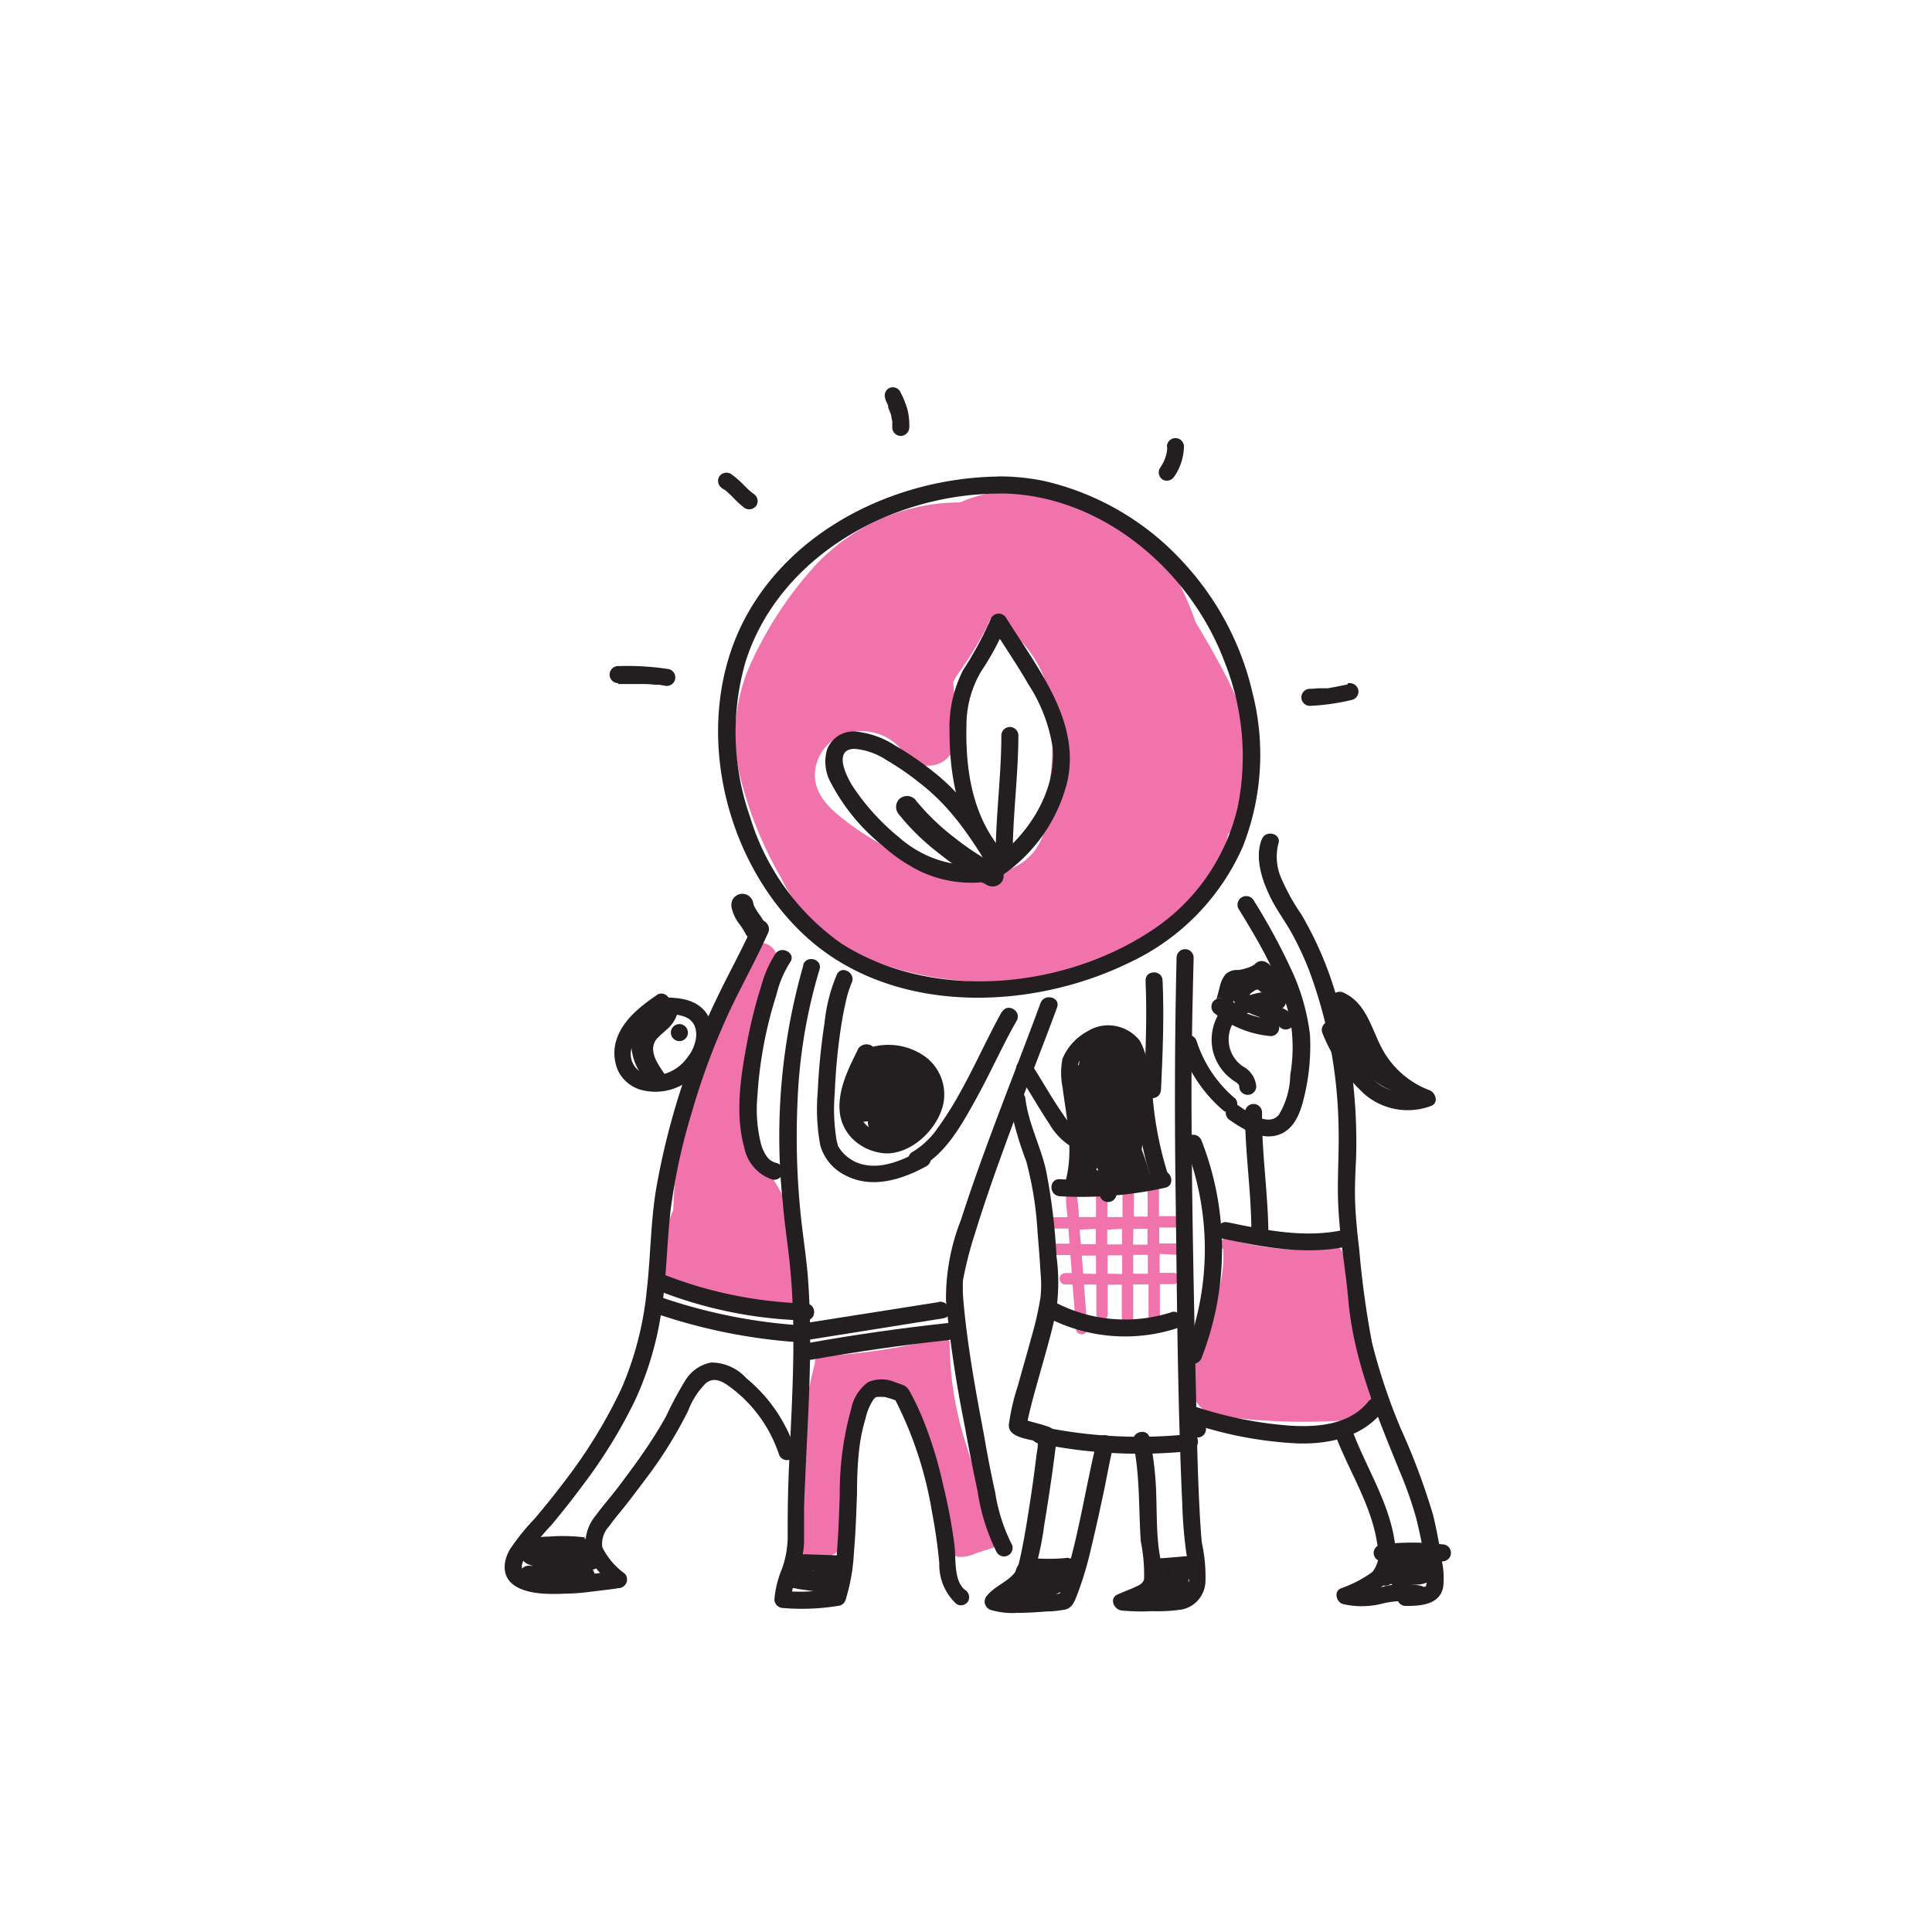<?xml version="1.0" encoding="UTF-8"?> <svg xmlns="http://www.w3.org/2000/svg" id="Layer_1" data-name="Layer 1" viewBox="0 0 170 170"><defs><style> .cls-1 { fill: #f173ac; } .cls-2 { fill: #231f20; } </style></defs><path class="cls-1" d="M69.4,106.54c-.71-2.45-2.75-4.16-3.24-6.69a22.61,22.61,0,0,1,2-15c.78-1.41-1.38-2.67-2.16-1.26a20.1,20.1,0,0,0-2,5.35,1,1,0,0,0-.69.55,42.59,42.59,0,0,0-4.07,17c-.14.33-.28.66-.4,1-.67,1.85-2.14,5.55.6,6.3a43.22,43.22,0,0,0,4.55.6,49.07,49.07,0,0,1,5,1,1.26,1.26,0,0,0,1.59-1.2A50.58,50.58,0,0,0,69.4,106.54Z"></path><path class="cls-1" d="M88.4,135.23A40.3,40.3,0,0,1,85,127.07a29.34,29.34,0,0,1-1.44-8.9.51.51,0,0,0-.64-.48,53.44,53.44,0,0,1-10.74,1.64.5.5,0,0,0-.47.59A45.11,45.11,0,0,0,70.3,130.2a42.66,42.66,0,0,0,.22,5.18c0,.47.09.94.17,1.41a.94.94,0,0,0,.21.55c.47.47,1.49.15,2,0a.45.45,0,0,0,.34-.57.51.51,0,0,0,.49-.47c.22-2.6.46-5.2.79-7.78a13.38,13.38,0,0,1,1-3.69c.4-.91,1-2.18,2-2.56a2.48,2.48,0,0,1,2.84,1.36,8.55,8.55,0,0,1,.87,3.3,44.87,44.87,0,0,0,1.59,7.25c.25.84.44,2.58,1.5,2.81a3.28,3.28,0,0,0,1.59-.33l2.25-.72A.5.5,0,0,0,88.4,135.23Z"></path><path class="cls-1" d="M103.48,110.41c.64,0,.64-1,0-1l-1.48,0,0-1.4,1.39,0c.64,0,.65-1,0-1l-1.41,0c0-.78,0-1.56,0-2.34a.5.5,0,0,0-1,0c0,.79,0,1.58,0,2.38l-1.21,0c0-1,0-2.09,0-3.13a.5.5,0,0,0-1,0c0,1.06,0,2.11,0,3.17l-1.33,0c0-.65,0-1.31,0-2a.5.5,0,0,0-1,0c0,.65,0,1.31,0,2H94.93c0-.55-.08-1.11-.13-1.66s-1-.65-1,0,.09,1.11.13,1.67c-.45,0-.91,0-1.37,0a.5.5,0,0,0,0,1c.49,0,1,0,1.45,0l.1,1.33h-1.6a.5.5,0,0,0,0,1h1.68l.12,1.59h-.57a.5.5,0,0,0,0,1h.64l.3,3.91c0,.63,1,.64,1,0l-.3-3.9,1.09,0c0,.88,0,1.76,0,2.64a.5.5,0,0,0,1,0l0-2.63h1.24c0,1,0,1.94,0,2.91a.5.5,0,0,0,1,0l0-2.93,1.35,0c0,.92,0,1.85,0,2.78a.5.5,0,0,0,1,0c0-.93,0-1.87,0-2.8l1.18,0c.64,0,.65-1,0-1l-1.2,0,0-1.67Zm-3.75-2.28,1.24,0,0,1.39-1.27,0Zm-1,0v1.37l-1.3,0V108.2Zm-2.31,0v1.35H95.11L95,108.2Zm-1.11,3.94-.12-1.59h1.25l0,1.61Zm2.15,0,0-1.61,1.28,0v1.64Zm2.25,0c0-.55,0-1.1,0-1.65l1.29,0,0,1.66Z"></path><path class="cls-1" d="M121,120.41a78.33,78.33,0,0,0-2.89-10.27c-.07-.18-.26-.39-.48-.36A23.51,23.51,0,0,1,108,109a.49.49,0,0,0-.38.9c.25,2.89-1.06,5.55-2,8.19a8.2,8.2,0,0,0-.77,4.26,2.84,2.84,0,0,0,2.59,2.26,53.42,53.42,0,0,0,9.46.45c1.21-.05,2.85-.08,3.83-.9S121.19,121.59,121,120.41Z"></path><path class="cls-2" d="M117.47,88.62a3.88,3.88,0,0,1,1.82,2.1,20.61,20.61,0,0,0,1.45,3,9.64,9.64,0,0,0,4.64,3.64L125.21,96a4.5,4.5,0,0,1-4.47-1.1,15,15,0,0,1-3.06-4.69c-.42-.87-1.71-.11-1.29.76a14.51,14.51,0,0,0,3.7,5.33,5.84,5.84,0,0,0,5.87,1c.66-.28.35-1.17-.18-1.37a7.91,7.91,0,0,1-4.09-3.51c-1-1.78-1.4-4.13-3.46-5.07a.78.78,0,0,0-1,.27.76.76,0,0,0,.27,1Z"></path><path class="cls-2" d="M117.41,89.6A21.39,21.39,0,0,0,122.52,96l.73-1.26a7.83,7.83,0,0,1-4.12-4.12.76.76,0,0,0-1-.27.76.76,0,0,0-.27,1,9.29,9.29,0,0,0,5,4.81c.69.29,1.29-.79.73-1.25a20.24,20.24,0,0,1-4.87-6,.75.75,0,1,0-1.3.76Z"></path><path class="cls-1" d="M107.84,59.42c-.81-1.55-1.68-3.11-2.62-4.63-1.32-3.8-3.34-7.37-6.93-9.46a2.32,2.32,0,0,0-2.07-.21,14.9,14.9,0,0,0-5.14-1.82,12.12,12.12,0,0,0-6.61.91,17.39,17.39,0,0,0-13,5.84,33.2,33.2,0,0,0-5.3,8.1A15.41,15.41,0,0,0,65,67.8a34.06,34.06,0,0,0,3.68,9.35,14.71,14.71,0,0,0,6.07,6.51,28.13,28.13,0,0,0,10,2.64,34.44,34.44,0,0,0,9.83-.23,15.93,15.93,0,0,0,8.7-4.9c2-2.1,4.19-4.89,4.81-7.84a2.52,2.52,0,0,0,1.51-1.58C111.08,67.55,109.81,63.2,107.84,59.42ZM79.35,75.16a23.29,23.29,0,0,1-5.89-3.7c-1.29-1.16-2-2.41-1.68-4,.82-3.57,5.55-4.18,7.7-1.3a2.57,2.57,0,0,0,3.42.9,2.52,2.52,0,0,0,1-3.2,3,3,0,0,0,.23-1.83,19.22,19.22,0,0,1-.26-2,5.66,5.66,0,0,1,.41-.71A34.55,34.55,0,0,0,86.93,55a.35.35,0,0,0,0-.08h0c.07-.16.16-.32.22-.49a9.69,9.69,0,0,1,5.11,6.5,27.87,27.87,0,0,1,.17,7.47c-.1,2.09-.06,4.75-1.42,6.49C88.31,78.35,82.67,76.68,79.35,75.16Z"></path><path class="cls-2" d="M88,41.93C79,42,69.62,46.49,65.43,54.65c-4.51,8.81-1.93,20.64,5.11,27.41,7.57,7.3,20,7,28.92,2.6a20.24,20.24,0,0,0,9.88-10.12A22.06,22.06,0,0,0,110.22,61a25.27,25.27,0,0,0-6-11.41,23.78,23.78,0,0,0-12.31-7.26,19.4,19.4,0,0,0-4-.41.75.75,0,0,0,0,1.5c8.88,0,16.79,6.69,19.83,14.79A22.44,22.44,0,0,1,108.91,71a17.77,17.77,0,0,1-7.24,10.65C93.9,87,82.16,88.23,74,83A21.1,21.1,0,0,1,66,71.88a22.38,22.38,0,0,1-.4-13.64c2.65-8.39,11-13.67,19.47-14.64A26.17,26.17,0,0,1,88,43.43a.75.75,0,0,0,0-1.5Z"></path><path class="cls-2" d="M75.5,92.33c-.8,1.6-1.71,3.4-1.63,5.25A3.93,3.93,0,0,0,75,100.19a4.53,4.53,0,0,0,3,1.3c2.22,0,4.32-2,4.93-4.06A4.14,4.14,0,0,0,81.44,93a5.57,5.57,0,0,0-5.79-.46.89.89,0,0,0-.32,1.2.9.9,0,0,0,1.2.32,3.9,3.9,0,0,1,1.87-.37l.27,0c.28,0-.16,0,.11,0l.42.1a2.46,2.46,0,0,1,.48.16l.1,0,.21.12.41.26c-.15-.11.06,0,.07.07l.12.1a3.38,3.38,0,0,1,.31.35c-.12-.15,0,.05,0,.07l.12.2a1.24,1.24,0,0,1,.1.2c.11.22,0-.15,0,.08s.08.24.11.37,0,.28,0,.07a1.94,1.94,0,0,1,0,.24,3.93,3.93,0,0,1,0,.49c0-.19,0,.09,0,.11l-.06.25c0,.07,0,.15-.08.22s-.08.2,0,.09a4.41,4.41,0,0,1-.61,1A4,4,0,0,1,78.4,99.7a2.64,2.64,0,0,1-2-.55,2.71,2.71,0,0,1-.41-.42c.07.09,0,0,0,0a1.76,1.76,0,0,1-.14-.23s-.11-.27,0-.11c0-.09-.06-.17-.08-.25a1.16,1.16,0,0,1,0-.18.85.85,0,0,1,0-.17q0,.14,0,0c0-.2,0-.39,0-.59a2.75,2.75,0,0,1,.06-.47A8.61,8.61,0,0,1,76,95.42a21.21,21.21,0,0,1,1-2.21.91.91,0,0,0-.31-1.2.89.89,0,0,0-1.21.32Z"></path><path class="cls-2" d="M80.75,101.35c-1.63.91-3.78,1.74-5.6.83a3.7,3.7,0,0,1-1.19-1,4.3,4.3,0,0,1-.25-.4s0,.13,0-.09a2.66,2.66,0,0,1-.1-.38,16.61,16.61,0,0,1-.16-4.12,53,53,0,0,1,.48-5.34c.13-.9.28-1.79.49-2.68a9.22,9.22,0,0,1,.51-1.67c.43-.86-.86-1.63-1.29-.76a14.72,14.72,0,0,0-1.09,4.29,56.62,56.62,0,0,0-.6,6.08,17.48,17.48,0,0,0,.23,4.68,4.21,4.21,0,0,0,2.15,2.6c2.33,1.26,5,.43,7.2-.78a.75.75,0,0,0-.75-1.3Z"></path><path class="cls-2" d="M88.17,89c-1.24,2.21-2.26,4.53-3.48,6.75a30.53,30.53,0,0,1-2.14,3.45,7.18,7.18,0,0,1-2.24,2.15c-.85.46-.09,1.75.76,1.3,2.18-1.18,3.59-3.75,4.75-5.84,1.29-2.31,2.35-4.74,3.64-7,.47-.85-.82-1.61-1.29-.76Z"></path><path class="cls-2" d="M89,135.84a15.42,15.42,0,0,1-1.44-4.57c-.38-1.7-.71-3.42-1-5.13-.68-3.59-1.34-7.21-1.71-10.85-.06-.59-.12-1.18-.13-1.77,0-.2,0-.4,0-.6a2.72,2.72,0,0,1,.06-.5,32.41,32.41,0,0,1,1-3.85c1.11-3.62,2.42-7.18,3.74-10.73,1.15-3.07,2.36-6.11,3.49-9.18.34-.91-1.11-1.3-1.45-.4-2.34,6.35-4.92,12.61-7,19.07a18.81,18.81,0,0,0-1.32,7.12,105.92,105.92,0,0,0,1.6,10.77q.54,3,1.18,6a17.81,17.81,0,0,0,1.68,5.36.75.75,0,0,0,1.3-.76Z"></path><path class="cls-2" d="M70.69,84.93a54.68,54.68,0,0,0-1.82,20.8c.13,1.6.36,3.19.55,4.79.23,2,.34,4,.38,6,.07,4-.17,8-.35,12-.11,2.2-.15,4.39-.14,6.59a8.48,8.48,0,0,1-.51,2.95,8.93,8.93,0,0,0-.66,2.68.77.77,0,0,0,.75.75,19.8,19.8,0,0,0,5-.21.76.76,0,0,0,.52-.52,16.89,16.89,0,0,0,.73-4.17c.15-1.73.21-3.47.27-5.21,0-1.43.06-2.89.25-4.31a15.57,15.57,0,0,1,.5-2.25,5,5,0,0,1,.7-1.68,2.27,2.27,0,0,1,.22-.22c-.06.06.15,0,.07,0a.4.4,0,0,1,.17,0,1.43,1.43,0,0,1,.29,0c-.1,0,.19,0,.24,0l.39.11c.3.09.59.2.88.31l-.44-.34A33.46,33.46,0,0,1,82,133c.29,1.52.51,3,.65,4.57a4.66,4.66,0,0,0,1.54,3.59.76.76,0,0,0,1-.26.77.77,0,0,0-.27-1c-1-.78-.8-2.69-.92-3.81a46.5,46.5,0,0,0-1-5.37,36.2,36.2,0,0,0-1.64-5.47,23,23,0,0,0-1.13-2.48c-.21-.4-.36-.74-.8-.91l-.7-.25a3,3,0,0,0-2.33,0A3.83,3.83,0,0,0,74.89,124a27.29,27.29,0,0,0-1,7.59c-.06,1.63-.11,3.26-.24,4.88a15.89,15.89,0,0,1-.69,3.93l.52-.53-.36,0-1.28.11a15,15,0,0,1-3,0l.75.75a7.63,7.63,0,0,1,.61-2.28,9.63,9.63,0,0,0,.55-2.65c0-.93,0-1.85,0-2.78s.07-2.05.11-3.08c.17-3.93.42-7.85.43-11.78,0-2-.06-4-.22-6-.15-1.72-.42-3.43-.6-5.14a66.68,66.68,0,0,1-.3-9.89,46.44,46.44,0,0,1,1.94-11.82c.29-.92-1.15-1.32-1.44-.4Z"></path><path class="cls-2" d="M66.26,81.39c-.94,2.1-2.06,4.12-3.06,6.19a58.2,58.2,0,0,0-3.26,8.17,64.51,64.51,0,0,0-2.21,8.89c-.49,3-.48,6-.83,9a28.67,28.67,0,0,1-2.24,8.59A44.37,44.37,0,0,1,49.94,130q-1.38,1.84-2.87,3.6a20.32,20.32,0,0,0-2.22,2.76c-.64,1.13-.69,2.49.54,3.23s3.09.7,4.54.63c.85,0,1.7-.12,2.55-.22l1.05-.13.62-.08.29-.05a.76.76,0,0,0,.53-1.28A6.3,6.3,0,0,1,53,136.15a2.23,2.23,0,0,1,.6-1.85c.53-.76,1.16-1.46,1.72-2.19s1.33-1.75,2-2.65a37.89,37.89,0,0,0,3.23-5.32,6.85,6.85,0,0,1,1.56-2.43c.66-.54,1.37-.22,2,.24A12.07,12.07,0,0,1,68.55,128a.75.75,0,0,0,1.44-.39,13.65,13.65,0,0,0-4.3-6.32,4.17,4.17,0,0,0-3.12-1.4,3.4,3.4,0,0,0-2.3,1.63,30.37,30.37,0,0,0-1.65,3.08c-.59,1.08-1.26,2.12-1.95,3.13s-1.43,2-2.18,3-1.41,1.71-2.05,2.6a3.82,3.82,0,0,0-.9,2.93c.27,1.31,1.44,2.35,2.37,3.22l.53-1.29c-1.21.17-2.42.34-3.71.43a11.69,11.69,0,0,1-4-.16,1.53,1.53,0,0,1-.57-.24c-.17-.1-.14-.07-.24-.27,0,.09,0-.06,0-.05s0-.28,0-.16a2.15,2.15,0,0,1,.36-.82,26.41,26.41,0,0,1,2.24-2.73q1.43-1.71,2.75-3.49a44.45,44.45,0,0,0,4.59-7.44,28.49,28.49,0,0,0,2.37-8.1c.42-2.86.45-5.74.77-8.61a52.63,52.63,0,0,1,1.9-8.76,61.31,61.31,0,0,1,3.38-9c1.07-2.25,2.29-4.43,3.31-6.71.39-.87-.9-1.64-1.29-.76Z"></path><path class="cls-2" d="M57.84,87.53c-1.48,1-3.07,2.25-3.61,4a3.87,3.87,0,0,0,.19,2.76,3.27,3.27,0,0,0,1.88,1.58,4.88,4.88,0,0,0,4.92-1.34c1.28-1.28,2.09-3.42,1.11-5.11s-2.88-1.65-4.48-1.65a.75.75,0,0,0,0,1.5h.81l.39,0,.24,0,.15,0h0a4.43,4.43,0,0,1,.8.19l.23.11a1.06,1.06,0,0,1,.3.21,1.62,1.62,0,0,1,.35.48,2.16,2.16,0,0,1,.13,1,3.39,3.39,0,0,1-.71,1.71A3.81,3.81,0,0,1,58,94.6a3.06,3.06,0,0,1-.8,0,1.86,1.86,0,0,1-1.63-2.36c.31-1.52,1.77-2.59,3-3.41a.75.75,0,1,0-.76-1.3Z"></path><path class="cls-2" d="M68.25,83.89A9.93,9.93,0,0,0,67,86.7a41,41,0,0,0-1.18,4.61c-.6,3.06-1.19,6.6-.33,9.67a3.71,3.71,0,0,0,2.44,2.8.75.75,0,0,0,.4-1.45,1.4,1.4,0,0,1-.85-.56,3.5,3.5,0,0,1-.55-1.24,12.37,12.37,0,0,1-.29-4,36.69,36.69,0,0,1,1.68-9,9.27,9.27,0,0,1,1.2-2.85c.57-.78-.73-1.53-1.29-.76Z"></path><path class="cls-2" d="M102.75,103.28a31.28,31.28,0,0,1-1.31-6.59c-.14-1-.27-2.09-.48-3.12a5.92,5.92,0,0,0-.67-2,3.55,3.55,0,0,0-1.87-1.23,3.43,3.43,0,0,0-2.77.43,4.87,4.87,0,0,0-2.16,2.39,6.47,6.47,0,0,0,0,2.48c.35,2.7,1,5.52.29,8.21a.75.75,0,0,0,1.45.4,16.77,16.77,0,0,0,0-6.84c-.14-.94-.31-1.88-.37-2.84a4.82,4.82,0,0,1,0-.85c0-.07.08-.29.08-.29s.1-.14,0,0a4.65,4.65,0,0,1,.45-.53,3,3,0,0,1,2.26-1.21,2.4,2.4,0,0,1,.9.34,4.17,4.17,0,0,1,.44.29c-.07-.06-.07-.09,0,0a5.82,5.82,0,0,1,.52,1.8c.18.92.3,1.85.42,2.78a32.29,32.29,0,0,0,1.34,6.75c.33.89,1.78.51,1.44-.4Z"></path><path class="cls-2" d="M99.69,126.88c.63,2.89.49,5.82.69,8.75a14.65,14.65,0,0,1,.29,3.29c-.07.43-.47.58-.84.75s-1,.41-1.52.64c-.74.36-.27,1.33.38,1.4a18.42,18.42,0,0,0,2.68.06,14.35,14.35,0,0,0,2.7-.16,2.61,2.61,0,0,0,2-2.4,14.18,14.18,0,0,0-.31-3.43c-.07-.52-.09-1.05-.13-1.57-.24-3.84-.31-7.69-.39-11.54-.2-8.73-.38-17.47-.4-26.2,0-4.07.09-8.14.19-12.2a.75.75,0,0,0-1.5,0c-.17,7.08-.18,14.14-.08,21.22.12,9,.17,17.92.58,26.86a40.51,40.51,0,0,0,.35,4.27c.14.86.66,2.77-.26,3.37a4.77,4.77,0,0,1-2.32.26,20.43,20.43,0,0,1-3.13,0l.38,1.4c1-.48,2.52-.76,3-1.94s0-2.5-.11-3.63c-.17-1.51-.15-3-.2-4.55a28.08,28.08,0,0,0-.58-5c-.2-.94-1.65-.55-1.45.4Z"></path><path class="cls-2" d="M88.76,96.69a31.12,31.12,0,0,0,1.54,5.49,30.56,30.56,0,0,1,1,6.31c.1,1.16.19,2.32.26,3.49a10.94,10.94,0,0,1,0,2.14,28.41,28.41,0,0,1-.8,3.53c-.39,1.45-.81,2.88-1.21,4.33a18.73,18.73,0,0,0-.78,3.39c-.07,1.12,1.74,1.25,2.53,1.48l.32.1a.78.78,0,0,0,.14,0s-.06,0-.06,0h0c-.25-.46-.38-.54-.38-.26a1.5,1.5,0,0,0,0,.37c0,.36-.09.72-.13,1.08-.14,1.13-.29,2.27-.46,3.4-.29,1.9-.58,3.82-1,5.7q-.08.33-.18.66c-.06.19.12-.18-.09.2a2.1,2.1,0,0,1-.38.52c-.68.68-1.58,1-2.23,1.78a.77.77,0,0,0,.33,1.26,6.6,6.6,0,0,0,2.3.26c.9,0,1.81-.06,2.71-.13.49,0,1-.07,1.47-.15.65-.11.87-.67,1.09-1.23A30.21,30.21,0,0,0,96,136.27q.63-2.64,1.18-5.29c.26-1.25.48-2.52.78-3.76.23-.94-1.22-1.34-1.45-.4-.94,3.86-1.52,7.79-2.64,11.61-.13.46-.27.92-.44,1.36a2.29,2.29,0,0,1-.16.38c-.05.08-.27.41-.11.22l.53-.22c-.86.1-1.72.18-2.59.23a8.77,8.77,0,0,1-3.5-.16l.33,1.25a16.08,16.08,0,0,1,2-1.57,3.6,3.6,0,0,0,1.1-1.66,27.28,27.28,0,0,0,.86-4.11q.57-3.41,1-6.82c.1-.85.23-1.48-.67-1.8-.52-.19-1.07-.31-1.6-.47-.13,0-.5-.22-.63-.19.11,0,.41.61.4.62s0-.28,0-.32c.1-.54.24-1.08.37-1.61.38-1.45.8-2.89,1.2-4.33s.75-2.69,1-4.06a17.24,17.24,0,0,0,0-4.65,53.13,53.13,0,0,0-.92-7.55c-.48-2.14-1.54-4.09-1.81-6.28-.11-1-1.61-1-1.5,0Z"></path><path class="cls-2" d="M111,73.91c-.66,1.79.2,4,1.08,5.61.51.91,1.13,1.76,1.63,2.68a27.45,27.45,0,0,1,1.49,3.21,41.31,41.31,0,0,1,2.58,13.74c.07,2.45-.16,4.9,0,7.35.14,2.64.63,5.25.86,7.88.46,5.26,2.48,10.05,4.44,14.89a34.43,34.43,0,0,1,1.52,4.27,37.53,37.53,0,0,1,.82,4.2,9,9,0,0,1,.12,1.27,1.22,1.22,0,0,1-.07.53c0,.08,0,0-.1.08a1.75,1.75,0,0,1-.34.1,6,6,0,0,1-1.34.09.75.75,0,0,0,0,1.5c1.3,0,3-.09,3.3-1.67a7.13,7.13,0,0,0-.12-2.3c-.2-1.33-.44-2.67-.76-4a59.07,59.07,0,0,0-2.83-7.58,52.18,52.18,0,0,1-2.55-7.6,79.24,79.24,0,0,1-1.12-8.14c-.16-1.34-.3-2.67-.36-4s0-2.64.07-4a47.64,47.64,0,0,0-1.7-14.26,31.2,31.2,0,0,0-3.13-7.33,18,18,0,0,1-1.68-3,4.71,4.71,0,0,1-.33-3.17c.33-.91-1.12-1.3-1.45-.4Z"></path><path class="cls-2" d="M117.62,126.59c1.22,3.09,3.11,6,3.58,9.35a2.6,2.6,0,0,1-.45,2.39,11,11,0,0,1-2.78,1.44c-.63.29-.38,1.18.18,1.37a7.39,7.39,0,0,0,3.34,0,7.38,7.38,0,0,1,3.2-.14c.92.31,1.31-1.14.4-1.45a7.39,7.39,0,0,0-3.34.05,7.38,7.38,0,0,1-3.2.14l.17,1.37a11.13,11.13,0,0,0,3.09-1.67,3.57,3.57,0,0,0,1-3c-.28-3.69-2.37-6.86-3.69-10.23-.35-.88-1.8-.5-1.45.4Z"></path><path class="cls-2" d="M105.37,126.49a.75.75,0,0,0,0-1.5.75.75,0,0,0,0,1.5Z"></path><path class="cls-2" d="M95.22,99.73a4,4,0,0,1-.53-.3c-.13-.09.13.11,0,0l-.14-.12a1.8,1.8,0,0,1-.2-.19l-.24-.26L94,98.71s-.15-.19,0,0c-.17-.23-.33-.45-.48-.69-1-1.43-1.81-2.92-2.75-4.36a.76.76,0,0,0-1-.27.75.75,0,0,0-.27,1c1,1.48,1.83,3,2.82,4.48a5.76,5.76,0,0,0,2.2,2.18.78.78,0,0,0,1-.27.76.76,0,0,0-.27-1Z"></path><path class="cls-2" d="M100.8,86.31c.14,3.19,0,6.39-.14,9.57,0,1,1.45,1,1.5,0,.15-3.18.28-6.38.14-9.57,0-1-1.54-1-1.5,0Z"></path><path class="cls-2" d="M108.19,98.54c1.25.88,3,1.94,4.57,1.21,1.23-.57,1.71-2,2-3.25a19,19,0,0,0,.51-5.42,18.72,18.72,0,0,0-1.72-5.92,54.22,54.22,0,0,0-3.24-5.94A.75.75,0,0,0,109,80c1.85,3,3.74,6.22,4.53,9.72a14.28,14.28,0,0,1,0,4.88,7,7,0,0,1-1,3.49c-.91,1.11-2.72-.23-3.57-.82s-1.54.74-.76,1.29Z"></path><path class="cls-2" d="M67.42,81.54a4.18,4.18,0,0,0-.31-.64c-.09-.14-.18-.28-.28-.42a4.68,4.68,0,0,1-.53-.88l.1.23a2,2,0,0,1-.14-.47,1,1,0,0,0-.45-.58,1,1,0,0,0-.75-.1,1,1,0,0,0-.58.45,1.08,1.08,0,0,0-.1.75A3.59,3.59,0,0,0,65,81.23a6.35,6.35,0,0,1,.64,1l-.1-.23v0a.75.75,0,0,0,.18.34.82.82,0,0,0,.27.25,1,1,0,0,0,1.33-.35,1,1,0,0,0,.1-.75Z"></path><path class="cls-2" d="M87.88,74.5c-2.35-3-2.93-6.89-2.84-10.63a9.35,9.35,0,0,1,1.29-4.79,23.41,23.41,0,0,0,2.25-4.22L87.21,55c1.08,1.74,2.25,3.42,3.27,5.2a14.07,14.07,0,0,1,2.14,5.56c.36,3.81-2.12,7.71-5.14,9.84l1,.26c-1.78-3-3.64-5.85-6.41-8a27.15,27.15,0,0,0-3.35-2.29,7.8,7.8,0,0,0-3.54-1.21A2.47,2.47,0,0,0,72.76,66a3.84,3.84,0,0,0,.37,2.92,17.5,17.5,0,0,0,4.49,5.46A14.57,14.57,0,0,0,81,76.68a10.55,10.55,0,0,0,6.31.83c1-.16.55-1.61-.4-1.45a9.79,9.79,0,0,1-7.81-2.39,20,20,0,0,1-4-4.38c-.6-.9-1.84-3.36.09-3.4a6.07,6.07,0,0,1,2.83,1,23.7,23.7,0,0,1,2.9,2c2.75,2.1,4.57,4.88,6.33,7.82a.74.74,0,0,0,1,.27,14.14,14.14,0,0,0,5.64-8.1c.81-3.43-.48-6.59-2.2-9.53-1-1.71-2.13-3.34-3.17-5a.76.76,0,0,0-1.37.18,31.22,31.22,0,0,1-2.41,4.44,11.14,11.14,0,0,0-1.19,5.39c0,4,.77,8,3.29,11.27a.75.75,0,0,0,1.06-1.06Z"></path><path class="cls-2" d="M89.11,75.28c0-3.53.49-7,.5-10.56a.75.75,0,0,0-1.5,0c0,3.52-.49,7-.5,10.56a.75.75,0,0,0,1.5,0Z"></path><path class="cls-2" d="M79.12,71.69a20.52,20.52,0,0,0,3.54,3.43,25.36,25.36,0,0,0,4.2,2.76,1,1,0,0,0,1.33-.35,1,1,0,0,0-.35-1.33,23.25,23.25,0,0,1-3.9-2.53,20.2,20.2,0,0,1-3.44-3.35,1,1,0,0,0-1.38,0,1,1,0,0,0,0,1.37Z"></path><path class="cls-2" d="M77.91,35.17l.18.39.06.14,0,.09c0-.11,0-.12,0,0s.16.42.23.64.07.42.13.63c0-.12,0-.14,0-.06a.28.28,0,0,1,0,.09.61.61,0,0,1,0,.14c0,.12,0,.25,0,.38a.76.76,0,0,0,.75.75.77.77,0,0,0,.75-.75A5.63,5.63,0,0,0,79.84,36a8.82,8.82,0,0,0-.64-1.56.75.75,0,0,0-1-.27.76.76,0,0,0-.26,1Z"></path><path class="cls-2" d="M63.59,43l.22.15L63.66,43a11.52,11.52,0,0,1,.89.82,7.46,7.46,0,0,0,1,.9.78.78,0,0,0,.58.07.81.81,0,0,0,.45-.34.77.77,0,0,0-.27-1l-.22-.16.15.12a9.94,9.94,0,0,1-.89-.83,8.1,8.1,0,0,0-1.05-.89.78.78,0,0,0-.58-.07.76.76,0,0,0-.45.34.77.77,0,0,0,.27,1Z"></path><path class="cls-2" d="M54.41,60.19c.74,0,1.47,0,2.2,0q.51,0,1,.06l.26,0,.1,0,.5.08a.75.75,0,0,0,.4-1.45,23.92,23.92,0,0,0-4.48-.27.75.75,0,0,0,0,1.5Z"></path><path class="cls-2" d="M102.7,39.32c0,.15,0,.3,0,.45l0-.2a3.55,3.55,0,0,1-.28,1l.08-.18a4.36,4.36,0,0,1-.45.82.76.76,0,0,0,.27,1,.77.77,0,0,0,1-.27,4.88,4.88,0,0,0,.86-2.64.75.75,0,0,0-1.5,0Z"></path><path class="cls-2" d="M118.58,60.22c-.57.12-1.15.24-1.73.34l-.18,0-.15,0c.11,0-.13,0-.15,0l-.19,0c-.3,0-.61.05-.92.05a.75.75,0,0,0,0,1.5,19.51,19.51,0,0,0,3.72-.53.76.76,0,0,0,.53-.92.78.78,0,0,0-.93-.53Z"></path><path class="cls-2" d="M82.56,114.58,71,116.4c-1,.15-.55,1.59.4,1.45L83,116c1-.15.55-1.6-.4-1.45Z"></path><path class="cls-2" d="M91.36,127a43.49,43.49,0,0,0,13.32.69c.95-.1,1-1.61,0-1.5a42.13,42.13,0,0,1-12.92-.63c-1-.2-1.35,1.25-.4,1.44Z"></path><path class="cls-2" d="M102.13,103.06a32.15,32.15,0,0,1-8.86.7c-1-.06-1,1.44,0,1.5a33.89,33.89,0,0,0,9.26-.75c.94-.21.54-1.66-.4-1.45Z"></path><path class="cls-2" d="M94.28,94.63a50.24,50.24,0,0,1,1,7.63.75.75,0,0,0,1.5,0c.08-3.49.65-6.94.73-10.43H96c.37,4.39.38,8.8.75,13.19a.75.75,0,0,0,1.5,0l.53-11.82-1.47.2L98.76,103a.76.76,0,0,0,.83.54.77.77,0,0,0,.65-.74,24.94,24.94,0,0,0,.24-6.68c-.25-1.75-1-4.62-3-5-2.3-.46-2.59,2.36-2.69,3.93-.09,1.29-.14,2.58-.15,3.88a21.89,21.89,0,0,0,.09,3.53,2.54,2.54,0,0,0,2,2.25c1.22.29,2.41-.29,3.63-.08a.76.76,0,0,0,.92-.92,23,23,0,0,0-1.48-4.09.75.75,0,0,0-1.29,0,9.31,9.31,0,0,0-1,3.83.76.76,0,0,0,1.13.64l1.53-.67c.89-.38.12-1.68-.75-1.29l-1.54.67,1.13.65a7.59,7.59,0,0,1,.79-3.07H98.43a20.68,20.68,0,0,1,1.32,3.73l.92-.92c-1.13-.2-2.18.21-3.3.12-1.27-.11-1.23-1.18-1.25-2.2,0-1.29,0-2.59,0-3.88a27.34,27.34,0,0,1,.22-3.51,1.83,1.83,0,0,1,.39-1c.36-.31.76,0,1,.31A6.35,6.35,0,0,1,99,96a22.49,22.49,0,0,1-.21,6.8l1.47-.2L98.75,93c-.13-.87-1.44-.61-1.48.2L96.74,105h1.5c-.37-4.39-.38-8.8-.75-13.19a.75.75,0,0,0-1.5,0c-.08,3.49-.65,6.94-.73,10.43h1.5a53,53,0,0,0-1-8c-.2-.94-1.65-.55-1.45.4Z"></path><path class="cls-2" d="M103.09,115.46a13.29,13.29,0,0,1-10-.74c-.87-.43-1.63.86-.76,1.29a14.8,14.8,0,0,0,11.12.9c.91-.29.52-1.74-.4-1.45Z"></path><path class="cls-2" d="M58.18,88.78a1.43,1.43,0,0,1-.24.44,5.21,5.21,0,0,1-.59.56,4.48,4.48,0,0,0-1.1,1.28c-.73,1.47,0,3,.87,4.18l1.18-.91a3.41,3.41,0,0,1-.41-4.83.76.76,0,0,0,0-1.06.75.75,0,0,0-1.06,0,4.88,4.88,0,0,0,.41,7,.75.75,0,0,0,1,0,.72.72,0,0,0,.19-1c-.57-.85-1.41-2-.67-3-.05.06,0,0,0,0l.13-.14.25-.24.56-.5a3,3,0,0,0,.91-1.4.75.75,0,0,0-1.44-.4Z"></path><path class="cls-2" d="M59.78,91.61a.75.75,0,0,0,0-1.5.75.75,0,0,0,0,1.5Z"></path><path class="cls-2" d="M58.14,113.65a37.88,37.88,0,0,0,12.75,2.54c1,0,1-1.47,0-1.5a36.83,36.83,0,0,1-12.35-2.49c-.9-.35-1.29,1.1-.4,1.45Z"></path><path class="cls-2" d="M78.24,97A2.53,2.53,0,0,1,79,95.54l-1.38-.18a3.61,3.61,0,0,1,.47,1.87l.88-.88s-.3,0-.15,0l-.28-.07a.33.33,0,0,1-.23-.15c0,.06,0,.07.08.13-.08-.16-.05.12,0-.06s-.06.18,0,0c-.07.19-.14.21-.33.26s-.11-.07,0,0,.18.12.12.07a3.84,3.84,0,0,1,.44.46,6,6,0,0,1,.66.94c.09.17.19.34.27.51,0,0,.1.19.06.14l0,.1a.41.41,0,0,1,.13-.34.25.25,0,0,1,.2-.1c.13,0,.14.1,0,0,.08.1,0,0,0,0l-.12-.21a2.92,2.92,0,0,1-.2-2c0-.1.07-.2.09-.3,0,.12,0-.16,0,0l-1-.4c.08-.21.07-.24,0-.09.07,0-.14.14-.13.13a6.53,6.53,0,0,1-.84.77,7.63,7.63,0,0,1-1,.61l-.37.17-.28.1L76,97c.08,0,.07,0,0,0a.83.83,0,0,1,.35.26c0,.06,0,.16,0,.07a5.25,5.25,0,0,0,.17-.52,7.11,7.11,0,0,1,.52-1,5.88,5.88,0,0,1,.62-.84,2.4,2.4,0,0,1,.8-.71c-.13,0,.16,0,0,0q.16,0,.06,0c.1,0,.13,0,.07,0a.85.85,0,0,1,.37.31,3.62,3.62,0,0,1,.44,1c.06.18,0-.11,0,.07a.48.48,0,0,1,.27-.4c.47,0,.6,0,.37-.08a5.07,5.07,0,0,0-.64-.37,11.55,11.55,0,0,1-1.15-.83L78,95.28a1.31,1.31,0,0,1,1,0l0,0,.12.06s.23.16.16.1a1.14,1.14,0,0,1,.37.49c0-.09,0,.14,0,.18a.7.7,0,0,1,0,.14c0-.12,0,0,0,0a1,1,0,0,1-.07.56.51.51,0,0,1-.23.27s-.09,0-.08,0,0-.07,0,0,.14.1,0,0,.08.1,0,0a.47.47,0,0,1-.05-.1c.09.2,0-.17,0-.05s0-.17,0-.21v0c0-.07,0-.14,0-.21a2.19,2.19,0,0,1,.51-.92l.13-.13.05,0,.12-.07c.13-.08-.11,0,0,0s.3-.07.14,0c.06,0,.34,0,.19,0l.17,0s-.15,0,0,0l0,0c-.07,0,0,0,0,0s.08.21.05.1l0,.14h0v.1s0,.17,0,0c0,.06,0,.12,0,.17a2.78,2.78,0,0,1-.12.38c-.1.22-.23.45-.35.67a3.25,3.25,0,0,1-.86,1.11,2,2,0,0,1-.39.2l-.14,0c-.15,0,.1,0,0,0h-.15c-.24,0,0,0-.09,0a.61.61,0,0,1-.39-.24.32.32,0,0,1-.1-.13l-.18-.33a2.69,2.69,0,0,1-.17-.55s0-.24,0-.13,0-.06,0-.06-.15.15,0,.06,0,0,0,0l.16,0c-.18,0,.16,0,.07,0s.23.09.11,0l.21.13a2.19,2.19,0,0,1,.42.46,1.82,1.82,0,0,1,.21.49s0,.18,0,0a.5.5,0,0,1,0,.13c0,.13.06-.09,0,0s0,0,0,0-.09.09,0,0,.17,0,0,0h.09c.06,0-.12,0,0,0-.13-.06-.15-.07-.19-.14s0-.11-.06-.15a1.6,1.6,0,0,1,0-.69c0,.08,0-.13,0-.07s0,0,0,0,0-.06,0,0,0,0-.05,0,0,0-.28,0c0,0,0,0-.06-.06s0,.11,0,0a.74.74,0,0,1,0,.3,3.64,3.64,0,0,1-.07.78,2.47,2.47,0,0,1-.1.35c0-.06-.08.12,0,.05l-.12.13h0c-.06,0-.05,0,0,0l-.09,0c.07,0,.1,0,0,0a.58.58,0,0,0,.14,0c.09,0,.05.07,0,0s.08.19.06.1,0,0,0,0-.1.24,0,.11a.88.88,0,0,0-.31-1.2.9.9,0,0,0-1.21.31,1.58,1.58,0,0,0,1,2.32A2.06,2.06,0,0,0,80,99a4.93,4.93,0,0,0,.21-1.33,2.29,2.29,0,0,0-.32-1.51,1.53,1.53,0,0,0-2.66.29,2.85,2.85,0,0,0,.41,2.94,1.81,1.81,0,0,0,2.63.1C81.75,98,80,95.29,78.16,95.2a1.85,1.85,0,0,0-2,1.75,3.57,3.57,0,0,0,1,2.51,2.51,2.51,0,0,0,2.66.51,4.19,4.19,0,0,0,2-1.87,4.33,4.33,0,0,0,.8-2.77,2.08,2.08,0,0,0-1.93-1.76c-1.75-.17-3.16,1.74-3.12,3.37a1.82,1.82,0,0,0,2.15,1.88,2.38,2.38,0,0,0,1.75-2.47,3,3,0,0,0-1.45-2.54,3.12,3.12,0,0,0-2.94,0A.88.88,0,0,0,77,95.14a13.42,13.42,0,0,0,1.85,1.31,2.12,2.12,0,0,0,1.1.41A1.21,1.21,0,0,0,81,96a2.84,2.84,0,0,0-.41-2,2.63,2.63,0,0,0-1.69-1.5c-1.55-.38-2.78,1.21-3.49,2.36a6.71,6.71,0,0,0-.85,1.92,1.46,1.46,0,0,0,1.24,1.94,3.89,3.89,0,0,0,2-.64,8.66,8.66,0,0,0,1.7-1.25c.58-.56,1.24-1.33.79-2.17a1.16,1.16,0,0,0-1-.63,1.32,1.32,0,0,0-1.11.76A4.45,4.45,0,0,0,78.46,99a1.69,1.69,0,0,0,2,.78A1.37,1.37,0,0,0,81.3,99a2,2,0,0,0-.25-1.36,8.2,8.2,0,0,0-1.32-2,2,2,0,0,0-2.4-.77A1.65,1.65,0,0,0,76.79,97,2.43,2.43,0,0,0,79,98.1a.88.88,0,0,0,.87-.87,5.43,5.43,0,0,0-.7-2.76.89.89,0,0,0-1.38-.18,4.32,4.32,0,0,0-1.2,2.24.91.91,0,0,0,.62,1.08A.89.89,0,0,0,78.24,97Z"></path><path class="cls-2" d="M83.37,116.42q-6.21.67-12.35,1.77c-1,.17-.55,1.62.4,1.45q5.94-1.06,12-1.72c.95-.1,1-1.6,0-1.5Z"></path><path class="cls-2" d="M57.83,115.62a49.11,49.11,0,0,0,12.47,2.49c1,.06,1-1.44,0-1.5a47.49,47.49,0,0,1-12.07-2.44c-.91-.31-1.31,1.14-.4,1.45Z"></path><path class="cls-2" d="M70.11,138.13l4,.14-.65-1.13c0,.09-.09.16-.13.24s-.06.08,0,0l-.09.1-.2.2c-.06.05-.07.05,0,0l-.11.08a3.62,3.62,0,0,1-.43.24c.13-.07-.12,0-.15.05l-.27.08a6.9,6.9,0,0,1-2.52-.08v1.44c.14,0,.28-.09.43-.12l.22-.05c.17,0-.06,0,.1,0h.29c.08,0,.09,0,0,0l.06,0c.07.05.08.05,0,0l.08.07A1.75,1.75,0,0,0,72,140c.16,0,.32,0,.48,0h.08c.08,0-.15-.14,0,0l.73-1.26-2.73-.37a.75.75,0,0,0-.4,1.44l2.73.38a.75.75,0,0,0,.73-1.25,1.47,1.47,0,0,0-1.21-.44c-.18,0-.39.05-.47,0s0,0,0,0,0,0,0,0a2.09,2.09,0,0,0-.29-.23,2.63,2.63,0,0,0-2.37-.08.76.76,0,0,0-.55.72.74.74,0,0,0,.55.72,8,8,0,0,0,3.38.06,3.48,3.48,0,0,0,2.24-1.68.76.76,0,0,0-.65-1.13l-4-.14a.75.75,0,0,0,0,1.5Z"></path><path class="cls-2" d="M51.49,135.28a16,16,0,0,0-3.24-.07,4.74,4.74,0,0,0-1.67.29,1.26,1.26,0,0,0-.74,1.4c.15.65.73.83,1.31.93s1.12.16,1.69.22a23.2,23.2,0,0,0,3.23.07.76.76,0,0,0,.53-1.28,1.58,1.58,0,0,0-1.5-.37.8.8,0,0,0-.55.73,3.49,3.49,0,0,0,.41,1.87l.65-1.13-5.11-.17a.76.76,0,0,0-.75.75.77.77,0,0,0,.75.75l5.11.17a.76.76,0,0,0,.65-1.13,1.94,1.94,0,0,1-.21-1.11l-.55.72c.15,0,.06,0,0,0s.08,0,0,0l.53-1.28a22.21,22.21,0,0,1-2.58,0q-.65,0-1.29-.12c-.11,0-1.14-.21-1.14-.19l.19.16a.54.54,0,0,1,.06.25l-.09.15,0,0,.15,0,.19,0c.43-.05.86-.08,1.3-.1a17.27,17.27,0,0,1,2.59.11.76.76,0,0,0,.75-.75.78.78,0,0,0-.75-.75Z"></path><path class="cls-2" d="M126.92,135.89a22.91,22.91,0,0,0-5.3,0,.78.78,0,0,0-.75.75.76.76,0,0,0,.75.75,22.91,22.91,0,0,1,5.3,0,.75.75,0,1,0,0-1.5Z"></path><path class="cls-2" d="M108.65,96.63a11,11,0,0,1-3.35-5,.75.75,0,1,0-1.45.4,12.55,12.55,0,0,0,3.74,5.64.77.77,0,0,0,1.06,0,.75.75,0,0,0,0-1.06Z"></path><path class="cls-2" d="M104.27,100.75a25,25,0,0,1,0,18.35c-.36.9,1.09,1.29,1.45.4a26.26,26.26,0,0,0,0-19.15c-.35-.89-1.8-.5-1.44.4Z"></path><path class="cls-2" d="M109.55,97.89c0,3.66.6,7.26.56,10.91a.75.75,0,0,0,1.5,0c0-3.65-.6-7.25-.56-10.91a.75.75,0,0,0-1.5,0Z"></path><path class="cls-2" d="M107.62,109c3.59.75,7.27,1.46,10.93.68.94-.2.54-1.64-.4-1.44-3.37.72-6.82,0-10.13-.69-.94-.2-1.34,1.25-.4,1.45Z"></path><path class="cls-2" d="M120.5,123.19c-1.64,2.22-4.68,2.43-7.2,2.24a34.46,34.46,0,0,1-8.57-1.81c-.92-.31-1.31,1.14-.4,1.45A34.64,34.64,0,0,0,114,127c2.93.13,6-.55,7.81-3,.57-.78-.73-1.53-1.3-.76Z"></path><path class="cls-2" d="M104.53,136.92l-1.41.12-.71.06a1.36,1.36,0,0,0-.94.33,1.45,1.45,0,0,0-.19,1.54,1.3,1.3,0,0,0,.61.77,1.08,1.08,0,0,0,1.11-.06c.44-.28.84-.61,1.26-.92l-1-.27s.07.13,0,0,0,0,0,0l0-.2a.38.38,0,0,1,0,.15l0-.2s-.06.18,0,.06,0,0,0,0,.09-.1,0,0l-.1.1c-.13.15-.27.3-.41.44a12.06,12.06,0,0,1-.9.84.76.76,0,0,0,0,1.06.79.79,0,0,0,1.07,0l.06-.06c.08-.06,0,0,0,0a.83.83,0,0,0,.16-.12,3.37,3.37,0,0,1,.32-.19l.16-.08a.19.19,0,0,1,.08,0l-.06,0,.38-.13-.4-1.44-.3.08a.77.77,0,0,0-.52.93.76.76,0,0,0,.92.52l.3-.09a.75.75,0,1,0-.4-1.44,4.69,4.69,0,0,0-1.73.93l1.07,1.06a15.88,15.88,0,0,0,1.18-1.14,2.9,2.9,0,0,0,.57-.78,1.19,1.19,0,0,0-.07-1.17.79.79,0,0,0-.45-.35.74.74,0,0,0-.58.08l-.71.52-.35.26a.91.91,0,0,1-.16.11l-.09.06s0,0,0,0,.07,0,0,0l.2,0h-.07l.2,0c-.12,0,.13.08.06,0s.12.11.06,0,.1.16,0,0,0,.12,0,0-.07-.25-.09-.37l0,.2a.81.81,0,0,1,0-.22l0,.2s0-.13,0,0,0,.08,0,.05l-.06.09-.2.12s.11,0,.11,0l-.2,0c.76-.08,1.52-.12,2.28-.19a.75.75,0,0,0,0-1.5Z"></path><path class="cls-2" d="M94,137.07a16.26,16.26,0,0,1-2.61.07,2.2,2.2,0,0,0-1.34.19,1.32,1.32,0,0,0-.7,1.11,1.39,1.39,0,0,0,.69,1.19,2.91,2.91,0,0,0,1.29.33,8.13,8.13,0,0,0,2.6-.2l-.58-1.37a11.18,11.18,0,0,1-4.63,1.37.78.78,0,0,0-.75.75.76.76,0,0,0,.75.75,13,13,0,0,0,5.39-1.57.75.75,0,0,0-.58-1.37,7,7,0,0,1-1.71.17,5,5,0,0,1-.8-.07c-.07,0-.21,0-.21-.07a.29.29,0,0,1,0,.08.19.19,0,0,1,0,.13.31.31,0,0,1-.07.09s.1-.05,0,0a.71.71,0,0,1,.3,0l1,.06c.67,0,1.33,0,2-.1a.75.75,0,1,0,0-1.5Z"></path><path class="cls-2" d="M122.35,136.91l-1,1.31a.77.77,0,0,0-.06,1,.76.76,0,0,0,1,.2l1.9-1,.94-.5.48-.26.21-.11.14-.08c.14-.07.09-.06-.17,0l-.38-.1,0,0-.27-.26a.84.84,0,0,1,0-.2v.41a.63.63,0,0,1,0,.24c0-.1,0-.11,0-.06a.13.13,0,0,1,0,.06.43.43,0,0,1,0,.11s0,.11,0,.13.06-.11,0,0l-.06.09,0,0,0,0s-.11.09,0,0l-.07,0s.09,0,0,0l-.15,0h-.4l-.56,0a2.53,2.53,0,0,0-1.32.34.77.77,0,0,0-.27,1,.75.75,0,0,0,1,.27l.11-.07h0c-.09,0,0,0,0,0l.12,0s.12,0,0,0h.31a8.61,8.61,0,0,0,.88,0,2.13,2.13,0,0,0,1.1-.34,2,2,0,0,0,.7-.95,3.12,3.12,0,0,0,.15-1c0-.44,0-1-.46-1.17s-1,.06-1.38.29l-1,.54-2.25,1.2.91,1.18,1-1.3a.79.79,0,0,0,0-1.07.76.76,0,0,0-1.06,0Z"></path><path class="cls-2" d="M107.85,88.41a4.45,4.45,0,0,0-1.11,4.13,4.51,4.51,0,0,0,1,1.85,5,5,0,0,0,.85.73c.16.11.45.26.45.47a.75.75,0,0,0,1.5,0,2.21,2.21,0,0,0-1.2-1.77,2.88,2.88,0,0,1-.43-4.35c.66-.7-.4-1.77-1.06-1.06Z"></path><path class="cls-2" d="M109.5,89.28c-.17.13,0,0,.06,0l.18-.12.38-.2.1,0h0l.15,0a2.77,2.77,0,0,1,.41-.12l.21,0,.1,0c-.11,0-.12,0,0,0l.38,0h.53c.09,0,.07,0,0,0a.39.39,0,0,1,.21,0,.78.78,0,0,0,.92-.53.75.75,0,0,0-.52-.92,4.78,4.78,0,0,0-4.06,1,.75.75,0,0,0-.22.53.77.77,0,0,0,.22.53.75.75,0,0,0,.53.22.89.89,0,0,0,.53-.22Z"></path><path class="cls-2" d="M113.81,90.07c.15-.68-.38-1.11-.94-1.35s-1.17-.44-1.76-.65l-.41-.16c-.15-.06.16.07,0,0l-.08,0-.22-.1a2.59,2.59,0,0,1-.33-.19s-.11-.1-.14-.1.13.12.07.06a.34.34,0,0,0-.09-.08c-.13-.12,0,.07,0,0s-.09-.21,0,0c0-.14,0,0,0,.07,0-.19,0,.11,0,0s-.11.16,0,0a.22.22,0,0,0,0-.08c0-.1,0,.08,0,.07s.11-.11.14-.14l.1-.09c.12-.11-.14.09,0,0l.29-.19.12-.06c.08,0,.09,0,0,0l.15,0s-.12,0,0,0,.1,0,0,0c.08,0,.09,0,0,0s.11,0,0,0a2,2,0,0,0,.22.19,1.87,1.87,0,0,0,.68.22l.35.07.09,0c.08,0,.06,0,0,0,.25.15.16-.09-.26-.72l.19-.33.14-.1.38-.11c.36,0,.45.16.33.09s.16.15.11.08L113,86.4l-.21-.25-.53-.64c-.34-.43-.81-1.09-1.45-.92a1,1,0,0,0-.35.2l-.09.09s.1-.06,0,0l-.22.13-.23.1q-.3.11-.6.18l-.28.06-.15,0c-.23.05.07,0-.06,0a1.42,1.42,0,0,0-1,.39,2.5,2.5,0,0,0-.45.89c-.09.32-.16.65-.26,1l-.06.19c0,.12,0,0,0,0l0,.1s0,0,0,.06.12-.13,0-.06c.14-.13.13-.09.08-.06a.61.61,0,0,1,.4,0,.78.78,0,0,0-.84.34.75.75,0,0,0,.11.91,9.06,9.06,0,0,0,5,2.06.75.75,0,0,0,.75-.75.77.77,0,0,0-.75-.75,7.34,7.34,0,0,1-4-1.62l-.73,1.26c1.09.15,1.38-.87,1.59-1.71,0-.18.09-.35.15-.53s.09-.19,0,0c0-.07.19-.27,0-.09.11-.12-.09,0-.14.06h.09c.31,0,.63-.09.93-.16a4.37,4.37,0,0,0,1.64-.75l.1-.08a.67.67,0,0,1-.78.08c.1.06-.15-.15,0,0l.31.33c.23.27.45.56.68.83a2.21,2.21,0,0,0,.59.59.79.79,0,0,0,.94-1.25A2.1,2.1,0,0,0,112,86c-.09,0-.28-.12-.08,0s.12.09.06,0a1.46,1.46,0,0,0-.28-.21,1.79,1.79,0,0,0-1-.22,2.72,2.72,0,0,0-1.54.69,1.47,1.47,0,0,0-.59,1.83,2.45,2.45,0,0,0,1.24,1c.64.29,1.3.51,2,.74l.4.16c.12,0-.15-.07-.07,0l.11,0,.13.06.14.09c.13.06-.15-.14-.05,0s-.09-.15,0-.05a.62.62,0,0,1-.06-.45.75.75,0,1,0,1.45.39Z"></path><path class="cls-2" d="M112.45,88.4v-.58L111,88l.57,1.63,1.1-.85-.9-.51L111,89.58l.22.12a.78.78,0,0,0,.58.08.77.77,0,0,0,.44-.35.73.73,0,0,0-.27-1l-.21-.12a.78.78,0,0,0-.58-.08.82.82,0,0,0-.45.35.77.77,0,0,0,.27,1l.91.52a.75.75,0,0,0,1.06-.36.75.75,0,0,0,0-.49l-.57-1.63a.77.77,0,0,0-.34-.45.81.81,0,0,0-.48-.09.75.75,0,0,0-.65.74v.58a.81.81,0,0,0,.22.53.77.77,0,0,0,.53.22.73.73,0,0,0,.53-.22.77.77,0,0,0,.22-.53Z"></path></svg> 